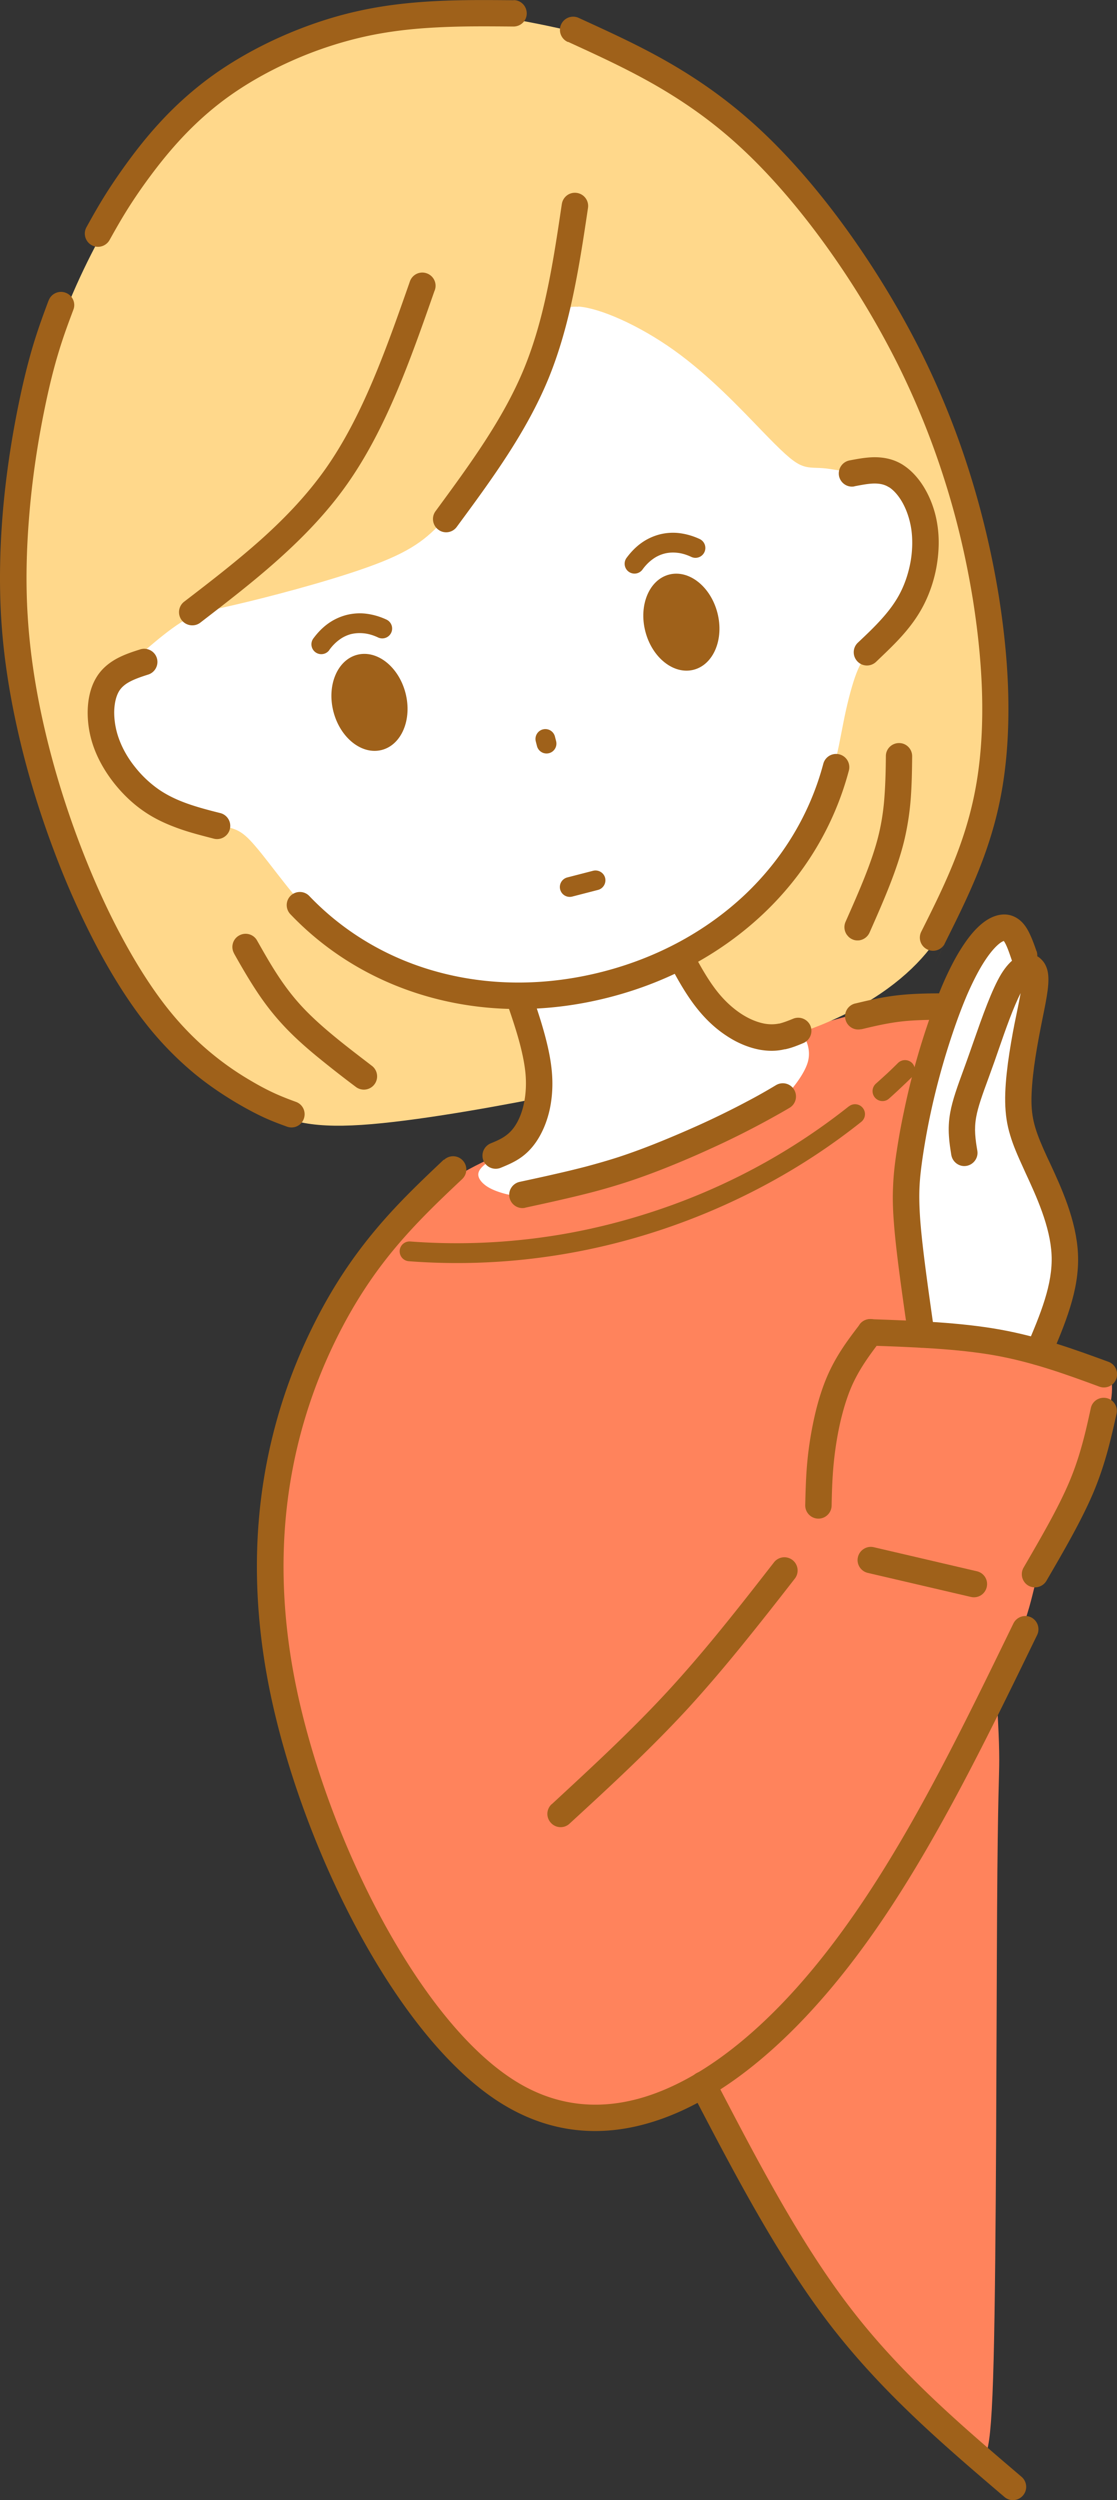 <svg id="_レイヤー_2" xmlns="http://www.w3.org/2000/svg" viewBox="0 0 93.9 210.09"><rect x="0" y="0" width="93.9" height="210.09" fill="#333333" stroke="none"/><defs><style>.cls-2,.cls-3{fill-rule:evenodd}.cls-2,.cls-3,.cls-5{stroke-width:0}.cls-2{fill:#fff}.cls-3{fill:#ff835c}.cls-5{fill:#9f611a}</style></defs><g id="_情報"><path class="cls-3" d="M60.58 88.21c2.36-.75 4.25-1.11 6.26-1.62s4.14-1.18 5.82-1.53c1.68-.35 2.89-.39 3.87-.42.98-.03 1.72-.05 2.04.41.32.46.22 1.39-.27 3.65s-1.37 5.85-1.79 9.51c-.42 3.65-.38 7.36-.17 9.53.21 2.17.59 2.79 1.09 3.2.5.41 1.12.62 1.96.74.84.12 1.9.16 2.53.3.63.14.83.38.85 2.37.02 1.99-.14 5.73 0 10.59.14 4.86.57 10.84.84 14.94s.39 6.32.39 7.97-.12 2.73-.18 12.62c-.06 9.9-.06 28.61-.29 37.77-.23 9.16-.7 8.76-1.73 7.83-1.04-.93-2.65-2.38-4.6-4.36-1.95-1.98-4.23-4.49-6.43-7.07-2.2-2.58-4.31-5.25-6.24-8.5-1.93-3.26-3.68-7.11-4.83-8.88-1.15-1.77-1.7-1.47-2.93-1.02-1.23.45-3.14 1.04-5.18 1.2s-4.19-.11-6.65-1.32c-2.45-1.21-5.2-3.37-7.17-5.26-1.97-1.9-3.16-3.54-5.04-6.4-1.88-2.86-4.43-6.94-6.16-11.71-1.73-4.77-2.63-10.23-3.08-14.72-.45-4.49-.46-8.01-.54-11.01-.08-3-.23-5.47 1.16-8.98 1.39-3.51 4.31-8.05 6.77-11.38 2.45-3.33 4.42-5.46 6.16-6.84 1.73-1.37 3.22-1.99 4.34-2.56 1.12-.57 1.87-1.08 3.67-2.06 1.81-.98 4.67-2.44 7.52-3.75 2.84-1.31 5.67-2.47 8.03-3.22z"/><path d="M46.98 91.93c-4.06.84-11.02 2.13-15.73 2.53-4.71.4-7.16-.08-9.75-1.72-2.59-1.63-5.31-4.42-7.81-7.35-2.5-2.93-4.78-6-6.6-10.32-1.82-4.32-3.18-9.9-4.19-14.3-1.01-4.4-1.66-7.62-1.78-10.92-.12-3.29.29-6.66.9-10.31.61-3.65 1.42-7.6 2.74-11.39 1.31-3.79 3.12-7.42 4.84-10.29 1.71-2.88 3.33-5 5.68-7.41 2.35-2.41 5.45-5.12 8.94-6.89C27.71 1.78 31.59.94 35.66.92c4.06-.02 8.31.79 11.53 1.5 3.22.72 5.42 1.34 7.9 2.86 2.48 1.52 5.22 3.93 8.3 6.81 3.07 2.88 6.46 6.23 8.93 9.81 2.47 3.58 4 7.4 5.66 11.68 1.66 4.28 3.44 9.03 4.52 13.94 1.09 4.91 1.48 9.97 1.14 14.23-.34 4.26-1.4 7.71-2.24 10.56-.84 2.85-1.45 5.09-3.22 7.38-1.78 2.29-4.72 4.61-9.05 6.39-4.33 1.77-10.04 2.99-13.48 3.8-3.44.81-4.6 1.21-8.66 2.05z" stroke-width="0" fill-rule="evenodd" fill="#ffd88b"/><path class="cls-5" d="M72.4 86.48c-.6.14-1.19-.23-1.33-.83-.14-.6.23-1.19.83-1.33h.01c1.17-.28 2.35-.56 3.68-.7.65-.07 1.33-.11 2.04-.13.67-.02 1.37-.02 2.07-.02.61 0 1.11.5 1.11 1.11s-.5 1.11-1.11 1.11c-.67 0-1.34 0-2.01.02-.63.02-1.25.05-1.87.12-1.17.13-2.29.39-3.41.66h-.01zm3.09 2.84c.33-.32.85-.32 1.18 0 .32.33.32.85 0 1.18-.28.28-.6.58-.96.92-.38.36-.71.66-.97.89-.34.31-.87.28-1.18-.07a.838.838 0 01.07-1.18c.38-.34.7-.63.95-.86.28-.26.59-.56.93-.9zm-4.13 3.65a.83.83 0 011.17.13c.29.36.23.88-.13 1.17a53.45 53.45 0 01-7.24 4.85 55.589 55.589 0 01-7.98 3.66c-3.71 1.36-7.48 2.3-11.27 2.83-3.84.54-7.7.66-11.54.37a.83.83 0 01-.77-.89c.03-.46.43-.8.89-.77 3.73.28 7.47.16 11.19-.36 3.67-.51 7.32-1.43 10.92-2.74 2.71-.99 5.29-2.18 7.74-3.55a52.92 52.92 0 007.01-4.7z"/><path class="cls-2" d="M42.14 79.56c.23.94 1.07 2.68 1.7 4.72.63 2.04 1.07 4.36 1.28 6.16.22 1.8.23 3.06-.22 4.01-.44.95-1.34 1.57-2.15 2.1-.82.52-1.56.95-2 1.31-.44.36-.59.66-.53.96.06.3.32.6.68.85.37.25.85.45 1.5.63.65.17 1.47.32 2.79.09s3.13-.83 5.44-1.58c2.3-.74 5.09-1.62 7.57-2.6a55.41 55.41 0 005.9-2.76c1.27-.7 1.67-1.02 2.24-1.68.57-.66 1.32-1.66 1.57-2.53.24-.87-.03-1.6-.25-2.01-.22-.41-.39-.51-.93-.47-.54.04-1.44.22-2.56-.12-1.12-.35-2.47-1.22-3.5-1.94-1.04-.73-1.78-1.31-2.66-2.79-.89-1.48-1.93-3.87-2.75-5.78-.82-1.91-1.42-3.35-1.95-3.83s-.99-.01-2.13.88c-1.14.9-2.96 2.22-4.25 3.1-1.29.88-2.06 1.31-2.68 1.58-.62.27-1.09.38-1.51.51-.42.12-.79.26-.56 1.21z"/><path class="cls-5" d="M41.91 82.27c-.21-.58.09-1.21.66-1.42.58-.21 1.21.09 1.42.66.53 1.45 1.05 2.91 1.49 4.34.44 1.45.78 2.83.9 4.09.12 1.2.04 2.27-.15 3.2-.24 1.14-.66 2.07-1.13 2.77-.92 1.36-1.97 1.79-3.01 2.22a1.12 1.12 0 01-1.45-.6c-.23-.57.04-1.21.6-1.45.73-.3 1.46-.6 2.02-1.42.33-.48.62-1.14.79-1.97.15-.73.21-1.58.12-2.54-.11-1.09-.41-2.34-.82-3.66-.41-1.33-.93-2.78-1.46-4.23zm12.52-5.06c-.26-.56-.02-1.22.54-1.48s1.22-.02 1.48.54c.66 1.41 1.31 2.81 1.96 4.03.64 1.21 1.3 2.31 2 3.16.61.74 1.25 1.3 1.87 1.71.71.47 1.39.73 1.96.84.48.09.88.07 1.24 0h.04c.39-.1.77-.25 1.16-.41.57-.23 1.21.04 1.45.6.23.57-.04 1.21-.6 1.45-.48.2-.96.4-1.52.52h-.05c-.62.15-1.31.18-2.13.03-.83-.16-1.79-.52-2.75-1.16-.8-.52-1.61-1.23-2.37-2.16-.8-.97-1.54-2.19-2.25-3.54-.71-1.34-1.36-2.73-2.01-4.12zm-10.28 24.28c-.6.13-1.19-.26-1.32-.86-.13-.6.26-1.19.86-1.32 1.02-.22 2.04-.44 2.86-.63.93-.21 1.85-.43 2.77-.67.89-.24 1.77-.49 2.7-.79.91-.3 1.88-.65 2.99-1.09 1.16-.46 2.43-1 3.7-1.57 1.2-.54 2.41-1.13 3.53-1.71.55-.29 1.07-.56 1.55-.83.47-.26.95-.54 1.45-.84.53-.31 1.21-.14 1.52.39.31.53.14 1.21-.39 1.52-.45.27-.95.55-1.51.86a71.579 71.579 0 01-5.25 2.63c-1.33.61-2.64 1.16-3.8 1.62-1.12.44-2.14.81-3.12 1.13-.96.31-1.88.58-2.83.83-.92.24-1.88.47-2.85.69-1.08.25-1.99.44-2.89.64zm13.96 74.2c-.28-.54-.07-1.22.47-1.5s1.22-.07 1.5.47c3.6 6.91 7.2 13.83 11.48 19.37 4.27 5.54 9.29 9.81 14.31 14.09.47.4.53 1.1.13 1.57s-1.1.53-1.56.13c-5.11-4.36-10.21-8.71-14.63-14.43-4.41-5.73-8.05-12.71-11.7-19.7z"/><path class="cls-2" d="M48.62 25.76c1.79.12 5.07 1.55 8.04 3.67 2.97 2.12 5.61 4.93 7.34 6.72 1.72 1.78 2.53 2.54 3.21 2.88.68.34 1.23.25 1.95.31.72.05 1.59.25 2.64.38s2.27.2 3.23.73 1.66 1.52 2.05 2.74c.39 1.23.48 2.69.08 4.32-.4 1.63-1.29 3.41-2.08 4.66-.79 1.24-1.5 1.94-2.02 2.58-.52.63-.86 1.2-1.2 2.19-.34.99-.69 2.39-.95 3.72-.27 1.32-.45 2.57-.94 4.15-.49 1.59-1.28 3.52-2.22 5.49-.94 1.97-2.02 3.99-4.2 5.85-2.18 1.86-5.44 3.58-8.5 4.78-3.06 1.21-5.9 1.91-8.85 2.15-2.95.25-6.01.03-8.69-.54-2.68-.57-4.97-1.51-6.73-2.43-1.76-.92-2.99-1.83-4.06-2.81-1.07-.99-1.98-2.05-2.85-3.16-.88-1.11-1.73-2.26-2.39-3.02-.65-.77-1.11-1.16-1.61-1.38-.5-.22-1.06-.28-2.38-.76-1.32-.48-3.42-1.38-4.97-2.53-1.55-1.15-2.56-2.55-3.06-4.07-.5-1.52-.48-3.16-.24-4.19.23-1.03.69-1.45 1.31-2.03.62-.58 1.42-1.32 2.39-2.13.97-.81 2.1-1.7 3.09-2.18.99-.48 1.83-.56 4.84-1.29 3-.73 8.17-2.11 11.3-3.37 3.13-1.26 4.23-2.41 5.77-4.2 1.54-1.79 3.52-4.22 4.98-6.82 1.46-2.6 2.4-5.37 3.01-7.35.61-1.98.91-3.16 2.69-3.04z"/><path class="cls-5" d="M69.21 64.18a1.111 1.111 0 112.15.57c-1.24 4.67-3.75 8.79-7.22 12.06-3.46 3.26-7.86 5.69-12.91 6.99-5.04 1.3-10.07 1.3-14.68.1-4.62-1.2-8.81-3.59-12.14-7.08-.42-.44-.41-1.14.03-1.56.44-.42 1.14-.41 1.56.03 3.04 3.18 6.87 5.37 11.1 6.46 4.25 1.1 8.9 1.1 13.57-.1 4.67-1.2 8.74-3.45 11.94-6.46 3.17-3 5.47-6.76 6.6-11.01zM47.23 17.15c.09-.61.65-1.03 1.26-.94s1.03.65.94 1.26c-.36 2.43-.73 4.87-1.24 7.29-.51 2.43-1.16 4.8-2.09 7.07-1.86 4.51-4.78 8.48-7.7 12.44-.36.5-1.06.61-1.55.24-.49-.36-.6-1.06-.24-1.55 2.84-3.87 5.69-7.73 7.44-11.98.87-2.12 1.49-4.37 1.97-6.68.49-2.32.85-4.74 1.21-7.16zm-12.77 6.49c.21-.58.84-.88 1.42-.67.58.21.88.84.67 1.42l-.03.07C34.5 30.23 32.48 36 29.19 40.67c-1.66 2.36-3.64 4.41-5.77 6.32-2.11 1.89-4.35 3.61-6.58 5.33-.48.37-1.18.28-1.56-.2-.37-.48-.29-1.18.2-1.56 2.22-1.7 4.43-3.41 6.46-5.22 2.01-1.8 3.87-3.74 5.43-5.95 3.12-4.43 5.09-10.04 7.06-15.66 0-.03.02-.06.03-.08zM11.78 54.57c.58-.19 1.21.13 1.4.71.19.58-.13 1.21-.71 1.4-.57.18-1.13.37-1.59.62-.37.2-.69.46-.9.83-.24.43-.37 1.02-.38 1.71 0 .71.12 1.49.41 2.27.3.82.76 1.62 1.34 2.34a9.41 9.41 0 002.03 1.91c.75.51 1.56.88 2.41 1.18.91.32 1.84.56 2.76.79a1.11 1.11 0 01-.55 2.15c-1-.26-2-.51-2.95-.85-1.01-.36-2-.8-2.93-1.44-.93-.63-1.79-1.45-2.52-2.37-.72-.91-1.31-1.92-1.69-2.95a8.623 8.623 0 01-.54-3.05c.01-1.06.24-2.04.67-2.79.44-.78 1.07-1.3 1.78-1.69.63-.34 1.29-.56 1.96-.77zm60.05-13.7c-.6.12-1.18-.28-1.3-.88-.11-.6.28-1.18.88-1.3.68-.13 1.36-.26 2.09-.27.81 0 1.6.15 2.37.62l.09.06c.7.46 1.34 1.17 1.84 2.06.48.85.84 1.86 1 2.94.17 1.08.14 2.25-.05 3.39-.19 1.15-.56 2.28-1.07 3.29-.51 1.01-1.16 1.88-1.87 2.67-.68.76-1.43 1.46-2.17 2.17-.45.42-1.15.4-1.57-.05-.42-.45-.4-1.15.05-1.57.7-.66 1.4-1.32 2.03-2.03.6-.67 1.14-1.39 1.55-2.2.41-.81.7-1.72.86-2.65.15-.91.17-1.84.04-2.7-.13-.82-.39-1.57-.73-2.18-.32-.57-.7-1.01-1.1-1.28l-.06-.03c-.37-.23-.77-.3-1.19-.3-.5 0-1.09.12-1.68.23zM43.18.01c.61 0 1.1.5 1.1 1.12 0 .61-.5 1.1-1.12 1.1-2.11-.02-4.23-.04-6.36.07-2.08.1-4.17.33-6.25.8a32.53 32.53 0 00-6.09 2.04c-1.99.89-3.84 1.95-5.44 3.12-1.57 1.15-2.9 2.41-4.02 3.64-1.13 1.24-2.04 2.44-2.78 3.46-.74 1.03-1.3 1.89-1.77 2.66-.48.79-.86 1.47-1.24 2.15-.3.53-.97.73-1.51.43-.53-.3-.73-.97-.43-1.51.4-.72.8-1.44 1.28-2.23.49-.81 1.08-1.71 1.85-2.79.78-1.09 1.75-2.37 2.94-3.67a29.26 29.26 0 014.36-3.93c1.73-1.26 3.72-2.4 5.84-3.35 2.08-.93 4.3-1.69 6.51-2.18 2.22-.5 4.43-.74 6.64-.85 2.15-.11 4.32-.09 6.48-.07z"/><path class="cls-5" d="M47.74 3.53a1.11 1.11 0 11.92-2.02c2.51 1.15 5.03 2.29 7.52 3.72 2.54 1.46 5.08 3.22 7.63 5.58 2.51 2.32 5.01 5.22 7.32 8.41 2.35 3.25 4.51 6.8 6.29 10.35a69.07 69.07 0 014.01 9.89c1.16 3.64 1.97 7.18 2.52 10.54.51 3.19.79 6.21.82 9.04.03 2.84-.18 5.48-.64 7.87-.92 4.8-2.82 8.58-4.71 12.37s0 .01 0 .01c-.28.55-.95.76-1.49.48-.55-.28-.76-.95-.48-1.49 1.82-3.63 3.64-7.27 4.51-11.78.44-2.26.64-4.75.61-7.44-.03-2.71-.3-5.63-.79-8.71-.53-3.26-1.31-6.7-2.44-10.21-1-3.13-2.28-6.34-3.89-9.57a73.236 73.236 0 00-6.1-10.04c-2.23-3.08-4.63-5.87-7.03-8.09-2.4-2.23-4.81-3.89-7.22-5.28-2.46-1.41-4.9-2.52-7.34-3.64zM4.09 25.25c.21-.57.85-.87 1.43-.65.57.21.87.85.65 1.42-.4 1.07-.81 2.15-1.21 3.47-.41 1.33-.82 2.93-1.25 5.06-.49 2.42-1 5.53-1.27 8.99-.21 2.63-.29 5.43-.11 8.25.19 3.07.67 6.17 1.36 9.19.77 3.39 1.79 6.68 2.94 9.73 1.08 2.86 2.26 5.5 3.51 7.84 1.25 2.35 2.55 4.4 3.86 6.07 1.28 1.63 2.58 2.9 3.77 3.88 1.21 1 2.31 1.72 3.21 2.25.89.53 1.61.9 2.24 1.18.63.28 1.14.47 1.66.66.58.21.87.84.66 1.42a1.1 1.1 0 01-1.42.66c-.58-.21-1.15-.42-1.82-.72-.66-.3-1.44-.7-2.46-1.3-1-.6-2.21-1.38-3.5-2.44a27.66 27.66 0 01-4.1-4.22c-1.39-1.76-2.77-3.93-4.08-6.4a70.438 70.438 0 01-3.62-8.09c-1.18-3.13-2.24-6.52-3.03-10.02C.8 58.35.29 55.13.1 51.93c-.18-2.94-.1-5.85.11-8.55.28-3.52.81-6.74 1.32-9.25.45-2.22.88-3.88 1.3-5.27.43-1.4.84-2.5 1.25-3.6z"/><path class="cls-5" d="M74.47 63.53c0-.61.51-1.1 1.12-1.09.61 0 1.1.51 1.09 1.12-.01 1.15-.03 2.3-.11 3.42a22.72 22.72 0 01-.56 3.67c-.61 2.5-1.76 5.11-2.91 7.71-.17.38-.51.61-.89.66h-.06a.97.97 0 01-.5-.09 1.04 1.04 0 01-.36-.26.5.5 0 00-.07-.08c-.24-.31-.31-.74-.14-1.13 1.12-2.53 2.24-5.05 2.79-7.34.27-1.12.42-2.22.49-3.3.08-1.15.1-2.22.11-3.29zM19.68 80.12c-.3-.53-.12-1.21.42-1.51.53-.3 1.21-.12 1.51.42.54.95 1.08 1.91 1.68 2.83.59.91 1.25 1.8 2.03 2.65.78.85 1.72 1.7 2.74 2.54 1.05.87 2.15 1.7 3.24 2.54a1.114 1.114 0 01-1.35 1.77 95.54 95.54 0 01-3.31-2.59c-1.07-.88-2.08-1.79-2.96-2.76-.88-.96-1.61-1.95-2.25-2.94-.64-.99-1.2-1.96-1.75-2.94zM45.04 62.3a.83.83 0 111.61-.41l.1.39a.83.83 0 11-1.61.41l-.1-.39zm13.77-17.01a.83.83 0 11-.69 1.51c-.4-.19-.8-.31-1.19-.35-.37-.04-.73-.02-1.08.07-.34.09-.67.24-.97.46-.32.23-.61.52-.87.88a.83.83 0 01-1.34-.98c.37-.5.78-.92 1.24-1.25.46-.33.97-.57 1.53-.72.55-.14 1.12-.18 1.68-.11.56.07 1.13.23 1.69.49zm-31.13 9.34a.83.83 0 01-1.34-.98c.37-.5.78-.92 1.24-1.25.46-.33.97-.57 1.53-.72.55-.14 1.12-.18 1.68-.11.56.07 1.13.23 1.69.49a.83.83 0 11-.69 1.51c-.4-.19-.8-.31-1.19-.35-.37-.04-.73-.02-1.08.06-.34.09-.67.24-.97.46-.32.23-.61.52-.87.88z"/><path d="M30.03 55.02c1.67-.43 3.49 1.01 4.06 3.22.57 2.21-.33 4.35-2 4.78-1.67.43-3.49-1.01-4.06-3.22-.57-2.21.33-4.35 2-4.78zm26.22-6.74c1.67-.43 3.49 1.01 4.06 3.22.57 2.21-.33 4.35-2 4.78-1.67.43-3.49-1.01-4.06-3.22-.57-2.21.33-4.35 2-4.78z" fill="#9f611a" stroke-width="0" fill-rule="evenodd"/><path class="cls-5" d="M49.86 73.17c.44-.11.9.16 1.01.6.11.44-.16.9-.6 1.01l-2.17.56a.83.83 0 11-.41-1.61l2.17-.56z"/><path class="cls-3" d="M81.49 118.03c-.13 5.57-.19 16.71-.12 22.26.07 5.55.27 5.5 1.1 4 .83-1.5 2.28-4.45 3.14-6.6.86-2.14 1.13-3.48 1.38-4.46.26-.98.5-1.6 1.26-3.23s2.05-4.25 2.98-6.27c.94-2.01 1.53-3.41 1.87-4.65.34-1.24.44-2.32.35-2.9-.09-.58-.38-.65-1.5-1.02s-3.07-1.02-4.64-1.49c-1.56-.48-2.74-.77-3.56-.94-.82-.17-1.3-.21-1.63-.24-.33-.03-.52-.04-.65 5.53z"/><path class="cls-2" d="M77.3 111.07c-.32-1.07-.52-3.18-.68-5.01-.16-1.83-.3-3.36-.45-4.9-.15-1.53-.31-3.06.3-6.02.61-2.95 1.98-7.33 3.09-10.19 1.11-2.86 1.96-4.21 2.72-5.13.76-.92 1.42-1.4 1.92-1.53.5-.13.85.09 1.2.64s.71 1.43.81 2.51c.09 1.08-.09 2.36-.23 4.25-.15 1.89-.27 4.39-.23 6.15.04 1.76.23 2.78.88 4.41.66 1.63 1.78 3.85 2.32 5.77.54 1.92.5 3.53.3 4.99-.2 1.46-.56 2.78-.89 3.79-.32 1.01-.61 1.7-.99 1.99-.38.28-.85.15-2.34-.02-1.49-.17-4.01-.37-5.49-.49-1.48-.12-1.93-.14-2.26-1.21z"/><path class="cls-5" d="M37.33 97.46c.45-.42 1.15-.4 1.57.05.42.45.4 1.15-.05 1.57-1.88 1.77-3.75 3.55-5.53 5.66-1.78 2.11-3.49 4.6-5.09 7.85-1.6 3.26-3.07 7.27-3.84 12.04s-.83 10.31.41 16.62c1.31 6.65 4.05 14.14 7.58 20.53 3.17 5.74 6.95 10.56 10.85 13.03 3.63 2.3 7.41 2.52 11.1 1.35 4.46-1.42 8.82-4.85 12.67-9.16 3.62-4.05 6.8-8.87 9.75-14.08 2.96-5.23 5.7-10.87 8.44-16.5.27-.55.93-.78 1.48-.52.55.27.78.93.52 1.48-2.75 5.66-5.51 11.33-8.51 16.63-3.01 5.33-6.27 10.27-10.03 14.46-4.1 4.58-8.78 8.24-13.66 9.79-4.29 1.37-8.7 1.1-12.95-1.58-4.24-2.68-8.28-7.8-11.62-13.84-3.64-6.58-6.47-14.31-7.82-21.17-1.29-6.58-1.23-12.38-.42-17.39a44.96 44.96 0 014.04-12.67c1.68-3.43 3.5-6.07 5.38-8.31s3.79-4.04 5.7-5.85z"/><path class="cls-5" d="M47.88 153.24a1.1 1.1 0 01-1.57-.07 1.1 1.1 0 01.07-1.57h.01c3.35-3.1 6.7-6.18 9.81-9.56 1.56-1.7 3.06-3.46 4.52-5.26 1.49-1.83 2.93-3.68 4.37-5.53a1.112 1.112 0 011.75 1.37c-1.46 1.88-2.93 3.75-4.4 5.56-1.5 1.85-3.03 3.65-4.6 5.37-3.17 3.44-6.55 6.56-9.94 9.67h-.01zm43.82-34.92c.13-.6.72-.97 1.32-.84.6.13.97.72.84 1.32-.23 1.05-.47 2.1-.76 3.16-.3 1.09-.67 2.22-1.17 3.42-1 2.36-2.48 4.91-3.96 7.45-.31.53-.99.71-1.52.41-.53-.31-.71-.99-.4-1.52 1.45-2.5 2.91-5 3.84-7.2.46-1.09.8-2.13 1.08-3.15.29-1.04.51-2.05.73-3.05zm-19.43-7.04c.37-.49 1.07-.59 1.56-.22s.59 1.07.22 1.56-.04.05-.06.08c-.89 1.17-1.78 2.36-2.43 3.87-.31.73-.57 1.54-.78 2.36-.25.96-.43 1.96-.56 2.89-.24 1.74-.28 3.21-.31 4.68 0 .61-.5 1.11-1.11 1.11s-1.11-.5-1.11-1.11v-.03c.04-1.56.07-3.11.33-4.96.14-.99.34-2.07.61-3.14.24-.94.54-1.86.89-2.68.75-1.75 1.72-3.05 2.71-4.34l.05-.07z"/><path class="cls-5" d="M93.18 114.43c.58.21.87.85.66 1.43-.21.58-.85.87-1.42.66-2.79-1.03-5.59-2.05-8.75-2.62-3.19-.57-6.86-.7-10.53-.83h-.02c-.61-.02-1.09-.54-1.07-1.15.02-.61.53-1.09 1.15-1.07h.02c3.74.13 7.49.27 10.84.87 3.38.61 6.25 1.66 9.12 2.71zm-11.06 17.6c.6.14.97.73.83 1.33-.14.6-.73.97-1.33.83l-8.67-2.02c-.6-.14-.97-.74-.83-1.33s.74-.97 1.33-.83l8.66 2.02z"/><path class="cls-5" d="M88.33 114.04c-.24.56-.89.83-1.45.59-.56-.24-.83-.89-.59-1.46.57-1.33 1.14-2.67 1.54-3.97.39-1.26.63-2.51.57-3.76-.11-2.38-1.29-4.94-2.18-6.86l-.19-.42c-.49-1.07-.86-1.92-1.11-2.77-.27-.88-.4-1.74-.42-2.78-.02-.99.08-2.13.23-3.28.16-1.17.36-2.32.56-3.33.03-.15.09-.42.2-.97.12-.59.23-1.12.31-1.58-.61 1.19-1.27 3.06-1.85 4.74l-.34.98c-.12.34-.31.87-.49 1.36-.52 1.41-.91 2.49-1.06 3.35-.09.51-.11.98-.08 1.43.03.48.1.93.18 1.39.1.6-.32 1.17-.92 1.27-.6.1-1.17-.32-1.27-.92-.08-.52-.17-1.04-.2-1.61-.04-.6-.02-1.23.11-1.95.19-1.06.61-2.21 1.16-3.71.13-.35.26-.72.48-1.34l.34-.97c.71-2.03 1.52-4.33 2.31-5.63.4-.65.82-1.09 1.21-1.35.36-.23.73-.34 1.08-.33.4 0 .76.15 1.04.42l.09.09c.22.23.37.52.46.86.23.9-.04 2.23-.39 3.95l-.19.96c-.2 1.03-.4 2.14-.54 3.19-.14 1.06-.23 2.1-.22 2.96.01.81.12 1.49.33 2.19.22.73.55 1.5 1 2.48l.2.42c.97 2.09 2.25 4.86 2.38 7.69.07 1.54-.21 3.04-.67 4.51-.44 1.43-1.03 2.81-1.62 4.19z"/><path class="cls-5" d="M87.14 79.92a1.11 1.11 0 11-2.1.72c-.15-.44-.3-.88-.44-1.18-.08-.18-.16-.32-.22-.39-.17.06-.39.21-.66.48-.36.36-.74.86-1.15 1.53-.4.66-.81 1.47-1.23 2.42-.42.97-.85 2.11-1.25 3.3a61.489 61.489 0 00-1.94 7.13c-.24 1.16-.43 2.26-.58 3.26-.13.9-.23 1.69-.27 2.51-.04.83-.02 1.76.07 2.95.19 2.42.69 5.87 1.18 9.33.09.61-.34 1.17-.94 1.26-.61.09-1.17-.34-1.26-.94-.5-3.5-1.01-7-1.2-9.48-.1-1.26-.12-2.26-.07-3.21.04-.95.14-1.8.28-2.74.15-.99.34-2.12.61-3.38a61.602 61.602 0 012-7.39c.42-1.24.87-2.43 1.32-3.48.46-1.05.92-1.95 1.37-2.69.51-.83 1-1.48 1.48-1.95.52-.52 1.05-.86 1.56-1.02.69-.22 1.33-.13 1.88.25.44.3.76.77 1.01 1.32.22.47.38.93.54 1.39zm-2.8-.88h-.01s0-.01.01 0z"/></g></svg>